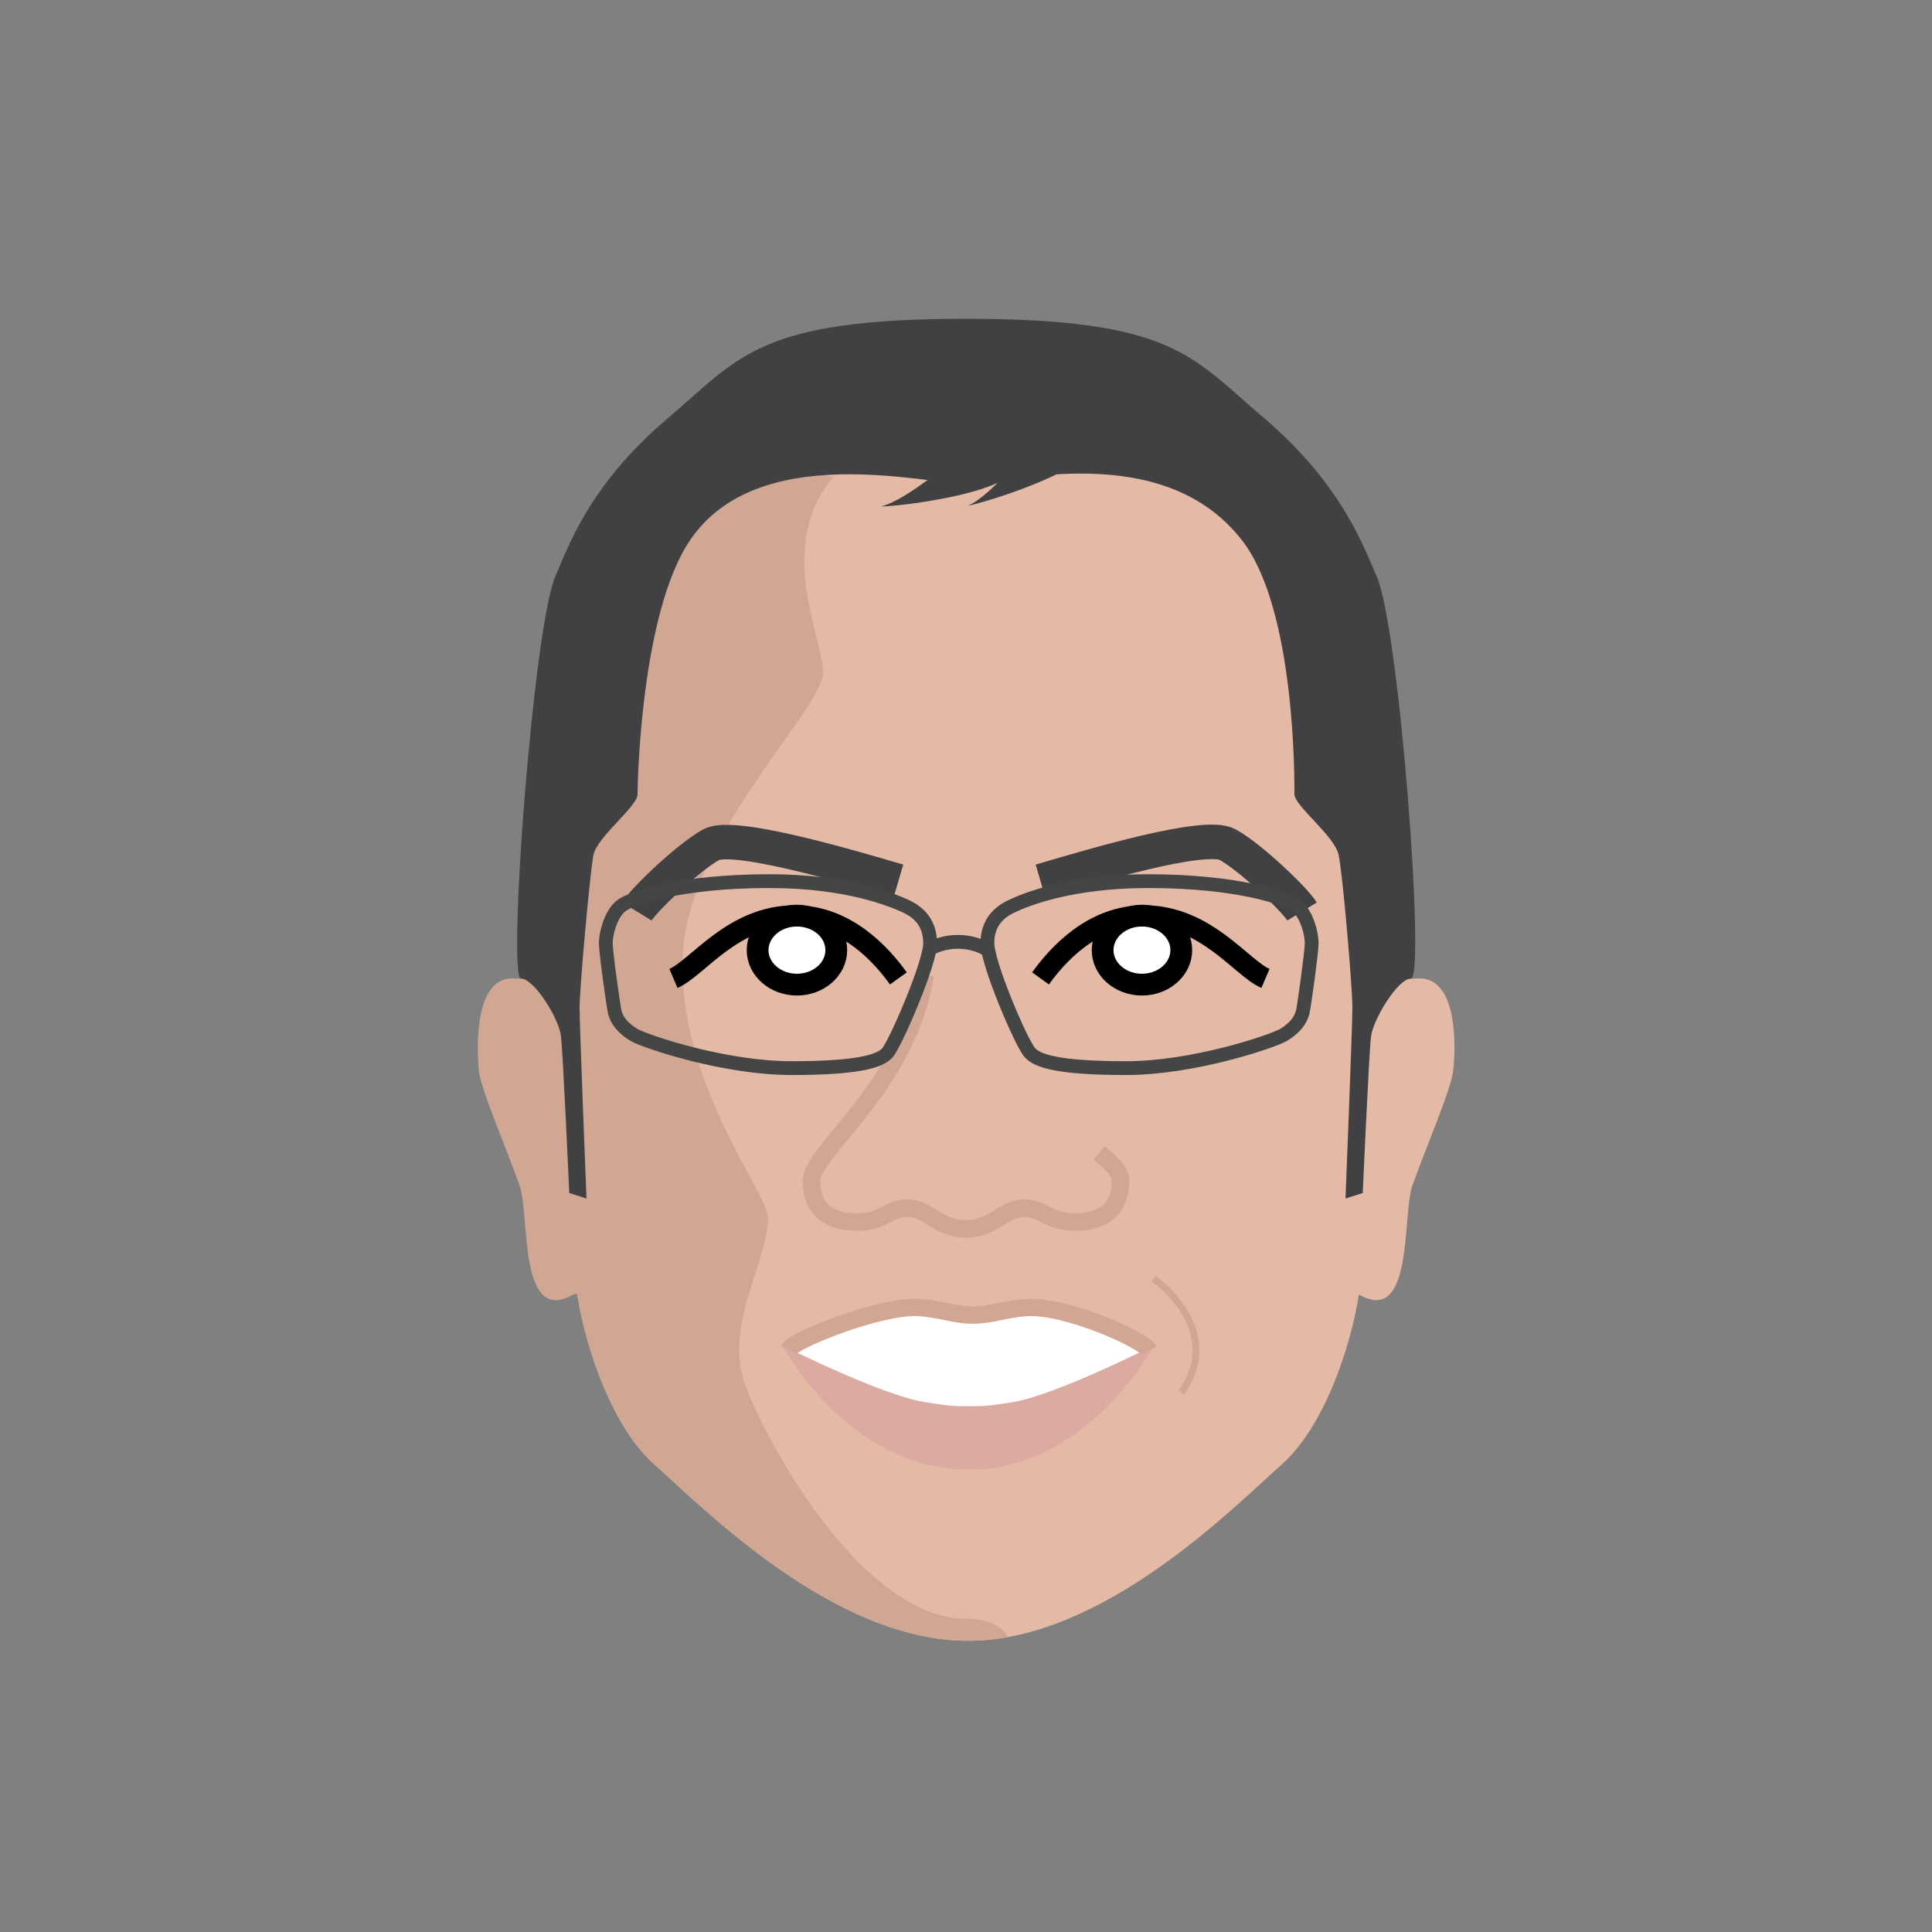 <?xml version="1.0" encoding="UTF-8"?> <!-- Generator: Adobe Illustrator 24.0.1, SVG Export Plug-In . SVG Version: 6.00 Build 0) --> <svg xmlns="http://www.w3.org/2000/svg" xmlns:xlink="http://www.w3.org/1999/xlink" version="1.1" x="0px" y="0px" viewBox="0 0 280 280" style="enable-background:new 0 0 280 280;" xml:space="preserve"><rect x="0" y="0" width="280" height="280" fill="#808080" stroke="none"/> <style type="text/css"> .st0{opacity:0.7;clip-path:url(#SVGID_2_);fill:#EDC9BF;} .st1{opacity:0.7;clip-path:url(#SVGID_4_);fill:#EDC9BF;} .st2{fill:#F2DDD5;} .st3{fill:#EDC9BF;} .st4{fill:none;stroke:#EDC9C0;stroke-width:3;stroke-miterlimit:10;} .st5{fill:none;stroke:#847367;stroke-width:4;stroke-miterlimit:10;} .st6{fill:none;stroke:#414042;stroke-width:4;stroke-miterlimit:10;} .st7{fill:none;stroke:#EDC9BF;stroke-miterlimit:10;} .st8{fill:#F9F0ED;stroke:#313A32;stroke-width:3;stroke-miterlimit:10;} .st9{fill:none;stroke:#424142;stroke-width:3;stroke-miterlimit:10;} .st10{fill:none;stroke:#E0BEB6;stroke-miterlimit:10;} .st11{fill:#75675D;} .st12{fill:none;stroke:#414042;stroke-width:3;stroke-miterlimit:10;} .st13{fill:#594844;} .st14{fill:none;stroke:#414042;stroke-miterlimit:10;} .st15{fill:#E0BEB6;} .st16{clip-path:url(#SVGID_8_);fill:#E0BEB6;} .st17{fill:none;stroke:#DBAAA1;stroke-width:0.976;stroke-miterlimit:10;} .st18{fill:none;stroke:#414042;stroke-width:3.244;stroke-miterlimit:10;} .st19{fill:#F2DDD5;stroke:#414042;stroke-width:3.003;stroke-miterlimit:10;} .st20{fill:none;stroke:#414042;stroke-width:5.853;stroke-miterlimit:10;} .st21{fill:#414042;} .st22{fill:#EDC9BF;stroke:#DBAAA1;stroke-width:2.777;stroke-miterlimit:10;} .st23{fill:#F9F9FA;} .st24{fill:#E5A8A3;} .st25{fill:#D89491;} .st26{clip-path:url(#SVGID_10_);fill:#EFD4CB;} .st27{fill:#E4B9A5;} .st28{clip-path:url(#SVGID_12_);fill:#E8D3CD;} .st29{clip-path:url(#SVGID_14_);fill:#D1A793;} .st30{clip-path:url(#SVGID_16_);fill:#E4B9A5;} .st31{fill:none;stroke:#E4B9A5;stroke-width:2.751;stroke-miterlimit:10;} .st32{fill:#9E7B6C;} .st33{fill:#987369;} .st34{fill:none;stroke:#E5B1A5;stroke-width:1.858;stroke-miterlimit:10;} .st35{fill:#FFFFFF;} .st36{fill:none;stroke:#414042;stroke-width:2.756;stroke-miterlimit:10;} .st37{fill:#FFFFFF;stroke:#414042;stroke-width:3;stroke-miterlimit:10;} .st38{fill:none;stroke:#C54D7D;stroke-width:2.361;stroke-miterlimit:10;} .st39{fill:#E76D9A;} .st40{clip-path:url(#SVGID_20_);} .st41{fill:none;stroke:#808285;stroke-miterlimit:10;} .st42{fill:#FFFFFF;stroke:#6D6864;stroke-width:3;stroke-miterlimit:10;} .st43{fill:none;stroke:#6D6864;stroke-width:3;stroke-miterlimit:10;} .st44{fill:none;stroke:#E5B1A5;stroke-width:3;stroke-miterlimit:10;} .st45{clip-path:url(#SVGID_24_);fill:none;stroke:#808285;stroke-width:0.75;stroke-miterlimit:10;} .st46{clip-path:url(#SVGID_24_);} .st47{fill:#EFBDBD;} .st48{fill:none;stroke:#414042;stroke-width:5;stroke-miterlimit:10;} .st49{fill:none;stroke:#AF9F95;stroke-width:3;stroke-miterlimit:10;} .st50{fill:#60423C;stroke:#000000;stroke-width:2.943;stroke-miterlimit:10;} .st51{fill:none;stroke:#60423C;stroke-miterlimit:10;} .st52{fill:none;stroke:#000000;stroke-width:5;stroke-miterlimit:10;} .st53{fill:#7C5349;} .st54{fill:#60423C;} .st55{fill:none;stroke:#414042;stroke-width:6;stroke-miterlimit:10;} .st56{fill:none;stroke:#6D6E71;stroke-miterlimit:10;} .st57{fill:#F2DDD5;stroke:#E4B9A5;stroke-miterlimit:10;} .st58{clip-path:url(#SVGID_26_);} .st59{fill:#8C4C39;stroke:#593026;stroke-miterlimit:10;} .st60{fill:none;stroke:#60423C;stroke-width:2.5;stroke-miterlimit:10;} .st61{fill:none;stroke:#000000;stroke-width:2.652;stroke-miterlimit:10;} .st62{clip-path:url(#SVGID_28_);fill:#EDC9BF;} .st63{fill:none;stroke:#EDC9BF;stroke-width:3;stroke-miterlimit:10;} .st64{fill:#FFFFFF;stroke:#593026;stroke-width:3;stroke-miterlimit:10;} .st65{fill:none;stroke:#593026;stroke-width:3;stroke-miterlimit:10;} .st66{fill:none;stroke:#F1F2F2;stroke-miterlimit:10;} .st67{fill:#593026;} .st68{fill:#E5B1A5;} .st69{clip-path:url(#SVGID_30_);} .st70{fill:none;stroke:#DBAAA1;stroke-miterlimit:10;} .st71{fill:#847367;} .st72{fill:#F2DDD5;stroke:#52473F;stroke-width:3;stroke-miterlimit:10;} .st73{fill:none;stroke:#52473F;stroke-width:3;stroke-miterlimit:10;} .st74{fill:none;stroke:#E5B1A5;stroke-miterlimit:10;} .st75{fill:none;stroke:#E5B1A5;stroke-width:2.142;stroke-miterlimit:10;} .st76{clip-path:url(#SVGID_32_);} .st77{fill:#847367;stroke:#AF9F95;stroke-miterlimit:10;} .st78{clip-path:url(#SVGID_34_);} .st79{fill:#847367;stroke:#AF9F95;stroke-width:0.759;stroke-miterlimit:10;} .st80{clip-path:url(#SVGID_36_);} .st81{fill:#E4C2BD;} .st82{fill:none;stroke:#775752;stroke-miterlimit:10;} .st83{fill:#80665F;} .st84{fill:#80605C;} .st85{fill:none;stroke:#000000;stroke-width:7;stroke-miterlimit:10;} .st86{fill:none;stroke:#775752;stroke-width:2.5;stroke-miterlimit:10;} .st87{fill:#C4A7A7;stroke:#000000;stroke-width:2.943;stroke-miterlimit:10;} .st88{fill:#775752;} .st89{clip-path:url(#SVGID_38_);} .st90{fill:#8E6B5F;} .st91{clip-path:url(#SVGID_42_);} .st92{fill:none;stroke:#EDC9BF;stroke-width:2.847;stroke-miterlimit:10;} .st93{fill:none;stroke:#52473F;stroke-width:2.5;stroke-miterlimit:10;} .st94{fill:none;stroke:#75675D;stroke-width:4;stroke-miterlimit:10;} .st95{fill:none;stroke:#EDC9BF;stroke-width:0.892;stroke-miterlimit:10;} .st96{fill:#96887C;} .st97{opacity:0.7;clip-path:url(#SVGID_44_);} .st98{fill:none;stroke:#DBAAA1;stroke-width:3;stroke-miterlimit:10;} .st99{fill:none;stroke:#DBAAA1;stroke-width:2.847;stroke-miterlimit:10;} .st100{fill:none;stroke:#3C2415;stroke-width:3;stroke-miterlimit:10;} .st101{fill:#F4F4F5;stroke:#3C2415;stroke-width:3;stroke-miterlimit:10;} .st102{fill:none;stroke:#000000;stroke-width:3;stroke-miterlimit:10;} .st103{fill:#E5C7BD;} .st104{fill:none;stroke:#6D6E71;stroke-width:0.899;stroke-miterlimit:10;} .st105{fill:#C54D7D;} .st106{clip-path:url(#SVGID_48_);fill:#EDD8CC;} .st107{fill:none;stroke:#EDC9BF;stroke-width:2.302;stroke-miterlimit:10;} .st108{fill:none;stroke:#414042;stroke-width:2.5;stroke-miterlimit:10;} .st109{fill:#FFFFFF;stroke:#414042;stroke-width:2.5;stroke-miterlimit:10;} .st110{fill:none;stroke:#EDC9BF;stroke-width:1.062;stroke-miterlimit:10;} .st111{fill:#D397A4;} .st112{fill:#E8A6B2;} .st113{fill:#F4EBC8;} .st114{fill:#EDD8CC;} .st115{fill:none;stroke:#EDD8CC;stroke-miterlimit:10;} .st116{fill:none;stroke:#75675D;stroke-miterlimit:10;} .st117{fill:none;stroke:#594844;stroke-width:2;stroke-miterlimit:10;} .st118{fill:none;stroke:#594844;stroke-width:3;stroke-miterlimit:10;} .st119{fill:none;stroke:#8C4C39;stroke-miterlimit:10;} .st120{opacity:0.7;clip-path:url(#SVGID_50_);} .st121{fill:#D1A793;} .st122{fill:none;stroke:#D1A793;stroke-miterlimit:10;} .st123{fill:#6F554B;} .st124{fill:#D0A795;} .st125{fill:none;stroke:#414042;stroke-width:2.851;stroke-miterlimit:10;} .st126{fill:#F4F4F5;stroke:#414042;stroke-width:3;stroke-miterlimit:10;} .st127{fill:#40403F;} .st128{fill:#DBAAA1;} .st129{fill:none;stroke:#D1A793;stroke-width:3;stroke-miterlimit:10;} .st130{fill:#8E7066;} .st131{clip-path:url(#SVGID_52_);fill:#8E7066;} .st132{fill:#A07D6E;} .st133{fill:none;stroke:#000000;stroke-width:6;stroke-miterlimit:10;} .st134{fill:#CCB8B0;stroke:#000000;stroke-width:3;stroke-miterlimit:10;} .st135{fill:none;stroke:#806159;stroke-miterlimit:10;} .st136{fill:none;stroke:#806159;stroke-width:0.953;stroke-miterlimit:10;} .st137{clip-path:url(#SVGID_54_);} .st138{fill:#604642;} .st139{fill:none;stroke:#604642;stroke-miterlimit:10;} .st140{fill:none;stroke:#806159;stroke-width:3;stroke-miterlimit:10;} .st141{fill:none;stroke:#151515;stroke-width:3;stroke-miterlimit:10;} .st142{fill:#FFFFFF;stroke:#414042;stroke-width:2.652;stroke-miterlimit:10;} .st143{fill:none;stroke:#6D6E71;stroke-width:3;stroke-miterlimit:10;} .st144{fill:none;stroke:#414042;stroke-width:4.899;stroke-miterlimit:10;} .st145{clip-path:url(#SVGID_56_);} .st146{fill:#BCBEC0;} .st147{fill:none;stroke:#414042;stroke-width:2.939;stroke-miterlimit:10;} .st148{fill:none;stroke:#BCBEC0;stroke-width:1.079;stroke-miterlimit:10;} .st149{clip-path:url(#SVGID_58_);fill:#E4C2BD;} .st150{fill:none;stroke:#E0BEB6;stroke-width:3;stroke-miterlimit:10;} .st151{fill:none;stroke:#414042;stroke-width:2;stroke-miterlimit:10;} .st152{fill:#E8B9B1;} .st153{fill:none;stroke:#AF9F95;stroke-width:1.073;stroke-miterlimit:10;} .st154{opacity:0.7;clip-path:url(#SVGID_60_);fill:#EDC9BF;} .st155{fill:none;stroke:#EDC9BF;stroke-width:1.105;stroke-miterlimit:10;} .st156{fill:none;stroke:#58595B;stroke-width:3;stroke-miterlimit:10;} .st157{fill:none;stroke:#58595B;stroke-width:6;stroke-miterlimit:10;} .st158{fill:#F9F0ED;stroke:#58595B;stroke-width:3;stroke-miterlimit:10;} .st159{fill:none;stroke:#EDC9BF;stroke-width:1.083;stroke-miterlimit:10;} .st160{fill:#58595B;} .st161{fill:#EDD9D2;} .st162{opacity:0.7;clip-path:url(#SVGID_62_);} .st163{fill:none;stroke:#EDC9BF;stroke-width:2.793;stroke-miterlimit:10;} .st164{fill:none;stroke:#C5ABA1;stroke-width:4.193;stroke-miterlimit:10;} .st165{fill:none;stroke:#594844;stroke-width:3.145;stroke-miterlimit:10;} .st166{fill:#F9F0ED;stroke:#594844;stroke-width:3.145;stroke-miterlimit:10;} .st167{fill:none;stroke:#000000;stroke-width:1.048;stroke-miterlimit:10;} .st168{fill:none;stroke:#414042;stroke-width:3.145;stroke-miterlimit:10;} .st169{fill:none;stroke:#EDC9BF;stroke-width:1.048;stroke-miterlimit:10;} .st170{clip-path:url(#SVGID_64_);fill:#D1A793;} .st171{fill:none;stroke:#D1A793;stroke-width:2.543;stroke-miterlimit:10;} .st172{fill:none;stroke:#D1A793;stroke-width:2.5;stroke-miterlimit:10;} .st173{fill:#FFFFFF;stroke:#000000;stroke-width:3.155;stroke-miterlimit:10;} .st174{fill:none;stroke:#444545;stroke-width:2;stroke-miterlimit:10;} .st175{clip-path:url(#SVGID_66_);fill:#D1A793;} .st176{fill:none;stroke:#D1A793;stroke-width:2.405;stroke-miterlimit:10;} .st177{fill:none;stroke:#D1A793;stroke-width:1.105;stroke-miterlimit:10;} .st178{clip-path:url(#SVGID_68_);fill:#E0BEB6;} .st179{fill:#C5ABA1;} .st180{fill:#72635F;} .st181{fill:none;stroke:#72635F;stroke-width:3;stroke-miterlimit:10;} .st182{fill:#F4F0E6;stroke:#72635F;stroke-width:3;stroke-miterlimit:10;} .st183{fill:none;stroke:#E0BEB6;stroke-width:1.078;stroke-miterlimit:10;} .st184{fill:none;stroke:#C5ABA1;stroke-width:5.389;stroke-miterlimit:10;} .st185{fill:none;stroke:#414042;stroke-width:1.078;stroke-miterlimit:10;} .st186{fill:none;stroke:#E0BEB6;stroke-width:2.481;stroke-miterlimit:10;} .st187{opacity:0.3;fill:#C5ABA1;} .st188{clip-path:url(#SVGID_70_);fill:#EDC9BF;} .st189{fill:none;stroke:#EDC9BF;stroke-width:1.056;stroke-miterlimit:10;} .st190{fill:none;stroke:#E0BEB6;stroke-width:1.056;stroke-miterlimit:10;} .st191{fill:#FFFFFF;stroke:#58595B;stroke-width:3;stroke-miterlimit:10;} .st192{clip-path:url(#SVGID_72_);fill:#808285;} .st193{fill:none;stroke:#EDC9C0;stroke-width:3.167;stroke-miterlimit:10;} .st194{fill:#6D6E71;} .st195{clip-path:url(#SVGID_74_);fill:#EDC9BF;} .st196{fill:#FFFFFF;stroke:#414042;stroke-width:2.971;stroke-miterlimit:10;} .st197{fill:none;stroke:#E5B1A5;stroke-width:2.29;stroke-miterlimit:10;} .st198{fill:none;stroke:#9E847B;stroke-width:3.292;stroke-miterlimit:10;} .st199{fill:none;stroke:#414042;stroke-width:3.364;stroke-miterlimit:10;} .st200{fill:none;stroke:#EDC9BF;stroke-width:2.984;stroke-miterlimit:10;} .st201{fill:none;stroke:#695B54;stroke-width:5.487;stroke-miterlimit:10;} .st202{fill:none;stroke:#695B54;stroke-width:3.292;stroke-miterlimit:10;} .st203{fill:none;stroke:#EDC9BF;stroke-width:1.12;stroke-miterlimit:10;} .st204{fill:none;stroke:#E4B9A5;stroke-width:1.145;stroke-miterlimit:10;} .st205{fill:none;stroke:#424142;stroke-width:2.97;stroke-miterlimit:10;} .st206{fill:#E8D3CD;} .st207{fill:none;stroke:#EDC9BF;stroke-width:1.183;stroke-miterlimit:10;} .st208{fill:none;stroke:#E4B9A5;stroke-width:1.208;stroke-miterlimit:10;} .st209{fill:none;stroke:#414042;stroke-width:3.388;stroke-miterlimit:10;} .st210{fill:none;stroke:#6D6E71;stroke-width:1.129;stroke-miterlimit:10;} .st211{fill:none;stroke:#414042;stroke-width:2.524;stroke-miterlimit:10;} .st212{fill:none;stroke:#414042;stroke-width:3.102;stroke-miterlimit:10;} .st213{fill:#FFFFFF;stroke:#414042;stroke-width:3.102;stroke-miterlimit:10;} .st214{clip-path:url(#SVGID_76_);fill:#EDC9BF;} .st215{fill:none;stroke:#E4B9A5;stroke-width:1.093;stroke-miterlimit:10;} .st216{fill:none;stroke:#E4B9A5;stroke-width:1.153;stroke-miterlimit:10;} .st217{fill:none;stroke:#593026;stroke-width:2.961;stroke-miterlimit:10;} .st218{fill:none;stroke:#593026;stroke-width:5.922;stroke-miterlimit:10;} .st219{fill:#622718;} .st220{fill:none;stroke:#E4B9A5;stroke-width:2.961;stroke-miterlimit:10;} .st221{clip-path:url(#SVGID_78_);fill:#E4B9A5;} .st222{fill:#F2DDD5;stroke:#000000;stroke-width:3;stroke-miterlimit:10;} .st223{clip-path:url(#SVGID_80_);fill:#6D6E71;} .st224{fill:#E4B0A3;} .st225{fill:#DE988A;} .st226{fill:none;stroke:#000000;stroke-width:2;stroke-miterlimit:10;} .st227{fill:none;stroke:#E4B9A5;stroke-width:3;stroke-miterlimit:10;} .st228{clip-path:url(#SVGID_82_);fill:#C19080;} .st229{fill:#C6766D;} .st230{clip-path:url(#SVGID_84_);fill:#604642;} .st231{fill:none;stroke:#60423C;stroke-width:1.153;stroke-miterlimit:10;} .st232{fill:none;stroke:#BE8873;stroke-width:1.019;stroke-miterlimit:10;} .st233{fill:#A07D6E;stroke:#000000;stroke-width:3;stroke-miterlimit:10;} .st234{fill:none;stroke:#60423C;stroke-width:3;stroke-miterlimit:10;} .st235{fill:none;stroke:#000000;stroke-width:4;stroke-miterlimit:10;} .st236{fill:none;stroke:#414042;stroke-width:3.056;stroke-miterlimit:10;} .st237{fill:#E4B9A5;stroke:#414042;stroke-width:3.056;stroke-miterlimit:10;} .st238{fill:none;stroke:#414042;stroke-width:5.094;stroke-miterlimit:10;} .st239{fill:none;stroke:#BE8873;stroke-width:3.056;stroke-miterlimit:10;} .st240{fill:#B85D56;} .st241{fill:#BE8873;} .st242{fill:none;stroke:#58595B;stroke-width:5;stroke-miterlimit:10;} .st243{fill:none;stroke:#6D6E71;stroke-width:2;stroke-miterlimit:10;} .st244{fill:none;stroke:#D1A793;stroke-width:1.272;stroke-miterlimit:10;} .st245{fill:#F2DDD5;stroke:#58595B;stroke-width:3;stroke-miterlimit:10;} .st246{fill:#CEAC9F;} .st247{fill:#F4F0E6;stroke:#58595B;stroke-width:3;stroke-miterlimit:10;} .st248{fill:none;stroke:#E4B9A5;stroke-miterlimit:10;} .st249{fill:#999999;} .st250{fill:#F4F0E6;} .st251{fill:#FFFFFF;stroke:#594844;stroke-width:3;stroke-miterlimit:10;} .st252{fill:none;stroke:#A07D6E;stroke-width:4;stroke-miterlimit:10;} </style> <g id="Layer_8"> </g> <g id="Layer_1"> </g> <g id="Style_1"> </g> <g id="Layer_5"> </g> <g id="Layer_7"> </g> <g id="Layer_6"> </g> <g id="Layer_4"> </g> <g id="Layer_3"> </g> <g id="Layer_9"> <g> <defs> <path id="SVGID_63_" d="M197.2,111.5c0-3.9-5.2-6.3-5.2-8.7c0-2.4,2.7-26.1-7.7-38.4c-10.4-12.3-32.3-12.6-44-12.6 c-11.8,0-33.6,0.3-44,12.6s-7.7,36-7.7,38.4c0,2.4-5.2,4.8-5.2,8.7c0,3.9-3,30.1-3,38.3c0,8.2,2.2,28.4,3,35.9 c0.8,7.4,4.7,20.6,11.5,26.6c6.8,6,25.8,25.5,45.4,25.5c19.6,0,38.6-19.5,45.4-25.5s10.7-19.2,11.5-26.6c0.8-7.4,3-27.7,3-35.9 C200.2,141.6,197.2,115.4,197.2,111.5z"></path> </defs> <use xlink:href="#SVGID_63_" style="overflow:visible;fill:#E4B9A5;"></use> <clipPath id="SVGID_2_"> <use xlink:href="#SVGID_63_" style="overflow:visible;"></use> </clipPath> <path style="clip-path:url(#SVGID_2_);fill:#D1A793;" d="M120.7,69.2c-8.2,9.9-1.7,22.6-1.4,28.1c0.2,5.5-20.4,24.3-20.4,42.5 c0,18.2,12.4,33.1,12.4,36.7c0,6.6-6.6,15.6-3.2,24.5c3.4,8.9,17.1,33.6,32,33.6s1.2,23,1.2,23L66,243L62.6,48.2L120.7,69.2z"></path> </g> <path class="st171" d="M134.1,141.3c-2.6,16.1-16.5,25.6-16.5,29.8s2.6,6,6.6,6c4,0,4.4-2,7.4-2c2.9,0,4.4,3,8.4,3s5.5-3,8.4-3 c2.9,0,3.4,2,7.4,2s6.6-1.8,6.6-6c0-1.3-1.3-2.5-3.1-4"></path> <path class="st121" d="M90.3,161.7l-1-18.1c-2.1-0.6-3.7,0.5-5.4,0.1c-4.6-1.3-6.1-1.8-9.5-1.9c-5.4-0.2-5.4,9.1-5,13.4 c0.3,2.7,3.9,11,5.9,16.6c1.5,4.2-0.2,20.2,7.6,15.9c0.9-0.5,3.2,0.1,4.3-0.5c1.7-0.9,0.8-4.4,0.8-4.4"></path> <path class="st27" d="M189.7,161.7l1-18.1c2.1-0.6,3.7,0.5,5.4,0.1c4.6-1.3,6.1-1.8,9.5-1.9c5.4-0.2,5.5,9.1,5,13.4 c-0.3,2.7-3.9,11-5.9,16.6c-1.5,4.2,0.2,20.2-7.6,15.9c-0.9-0.5-3.2,0.1-4.3-0.5c-1.7-0.9-0.8-4.4-0.8-4.4"></path> <path class="st35" d="M140.9,191.1c3.9,0,9-1.8,12.4-1.6s5.3,2.6,7.4,3.2c5.8,1.7,5.8,3,5.8,3c-2,2.7-14.5,9.5-25.4,9.5 c-10.9,0-23.7-5.8-26.6-9.6c0,0,1.3-1.3,6.9-3c2.1-0.6,5-3.3,8.3-3.6C133,188.9,136.9,191.1,140.9,191.1z"></path> <path class="st128" d="M146.8,203.2c-3.6,0.6-4.3,0.6-6.4,0.6c-2.1,0-2.7,0-6.4-0.6c-6.3-1-20.6-8.2-20.6-8.2s9.4,17.9,26.9,18 c17.5,0,26.9-18,26.9-18S153,202.2,146.8,203.2z"></path> <path class="st172" d="M141,190.6c2.7,0,4.6-0.9,7.9-1.1c5.7-0.3,16.9,4.7,17.6,6.2"></path> <path class="st172" d="M141,190.6c-2.7,0-4.6-0.9-7.9-1.1c-5.7-0.3-18.2,4.8-18.8,6.1"></path> <ellipse class="st173" cx="165.5" cy="137.7" rx="5.7" ry="5"></ellipse> <path class="st102" d="M150.8,141.8c2.3-3.2,7.4-9.1,15-9.1c9,0,14.1,7.6,17.6,9.1"></path> <ellipse class="st173" cx="115.5" cy="137.7" rx="5.7" ry="5"></ellipse> <path class="st102" d="M130.2,141.8c-2.3-3.2-7.4-9.1-15-9.1c-9,0-14.1,7.6-17.6,9.1"></path> <path class="st48" d="M130.2,127.7c-7.5-2.2-23.8-7-27.1-5.3c-3.3,1.8-9.7,7.9-10.8,9.7"></path> <path class="st48" d="M150.8,127.7c7.5-2.2,23.8-7.1,27.1-5.3s9.7,7.9,10.8,9.7"></path> <g> <path class="st174" d="M143.1,136.7c0-2.9,1.6-4.5,3.6-5.4c1.9-0.9,8.4-3.6,19.7-3.6c12.7,0,20,2.4,21.5,3.6 c1.5,1.2,2.2,4,2.2,5.4c0,1.3-1.1,9.1-1.3,10c-0.3,1.1-1,2.2-2.8,3.3c-1.8,1-13.1,4.8-22.8,4.8c-9.7,0-12.8-1-13.9-2.2 C148.1,151.4,143.1,139.7,143.1,136.7z"></path> <path class="st174" d="M134.8,136.7c0-2.9-1.6-4.5-3.6-5.4s-8.4-3.6-19.7-3.6c-12.7,0-20,2.4-21.5,3.6c-1.5,1.2-2.2,4-2.2,5.4 s1.1,9.1,1.3,10c0.3,1.1,1,2.2,2.8,3.3c1.8,1,13.1,4.8,22.8,4.8c9.7,0,12.8-1,13.9-2.2C129.7,151.4,134.8,139.7,134.8,136.7z"></path> <path class="st174" d="M134.6,137.6c1.2-0.7,2.7-1.1,4.2-1.1c1.6,0,3.1,0.4,4.4,1.2"></path> </g> <path class="st21" d="M199.5,83.5c-1.7-3.8-4.8-13.1-16.3-22.9c-10.4-8.8-13-14.4-43.2-14.4c-30.2,0-32.8,5.6-43.2,14.4 c-11.6,9.8-14.6,19.1-16.3,22.9c-3.2,7.3-7,58.1-5,58.3c2,0.1,5.6,6,5.8,8.4c0.3,2.4,1.2,22.7,1.2,22.7l2.5,0.8c0,0-1-24.8-1-27.7 c0-2.9,1.5-19.4,2-22.1c0.6-2.7,6.4-7,6.4-8.8c0-1.8,0.5-26.3,7.6-36.8c9.8-14.5,33.9-8.2,40-8.2c6.1,0,28.5-6.6,40,8.2 c7.8,10,7.6,35.1,7.6,36.8s5.8,6,6.4,8.8c0.6,2.7,2,19.2,2,22.1c0,2.9-1,27.7-1,27.7l2.5-0.8c0,0,0.9-20.3,1.2-22.7 s3.8-8.3,5.8-8.4C206.6,141.7,202.8,90.8,199.5,83.5z"></path> <path class="st21" d="M140.4,65.1c-2.8,1.7-8.6,7.2-12.7,8.3c2.6,0,20.1-2,20.1-6.6S140.4,65.1,140.4,65.1z"></path> <path class="st21" d="M151.3,62.9c-2.5,2.1-7.2,8.6-11,10.4c2.6-0.5,19.5-5.6,18.6-10.1S151.3,62.9,151.3,62.9z"></path> <path class="st122" d="M167.2,185.3c4.4,3.3,8.9,9.7,4,16.5"></path> </g> </svg> 